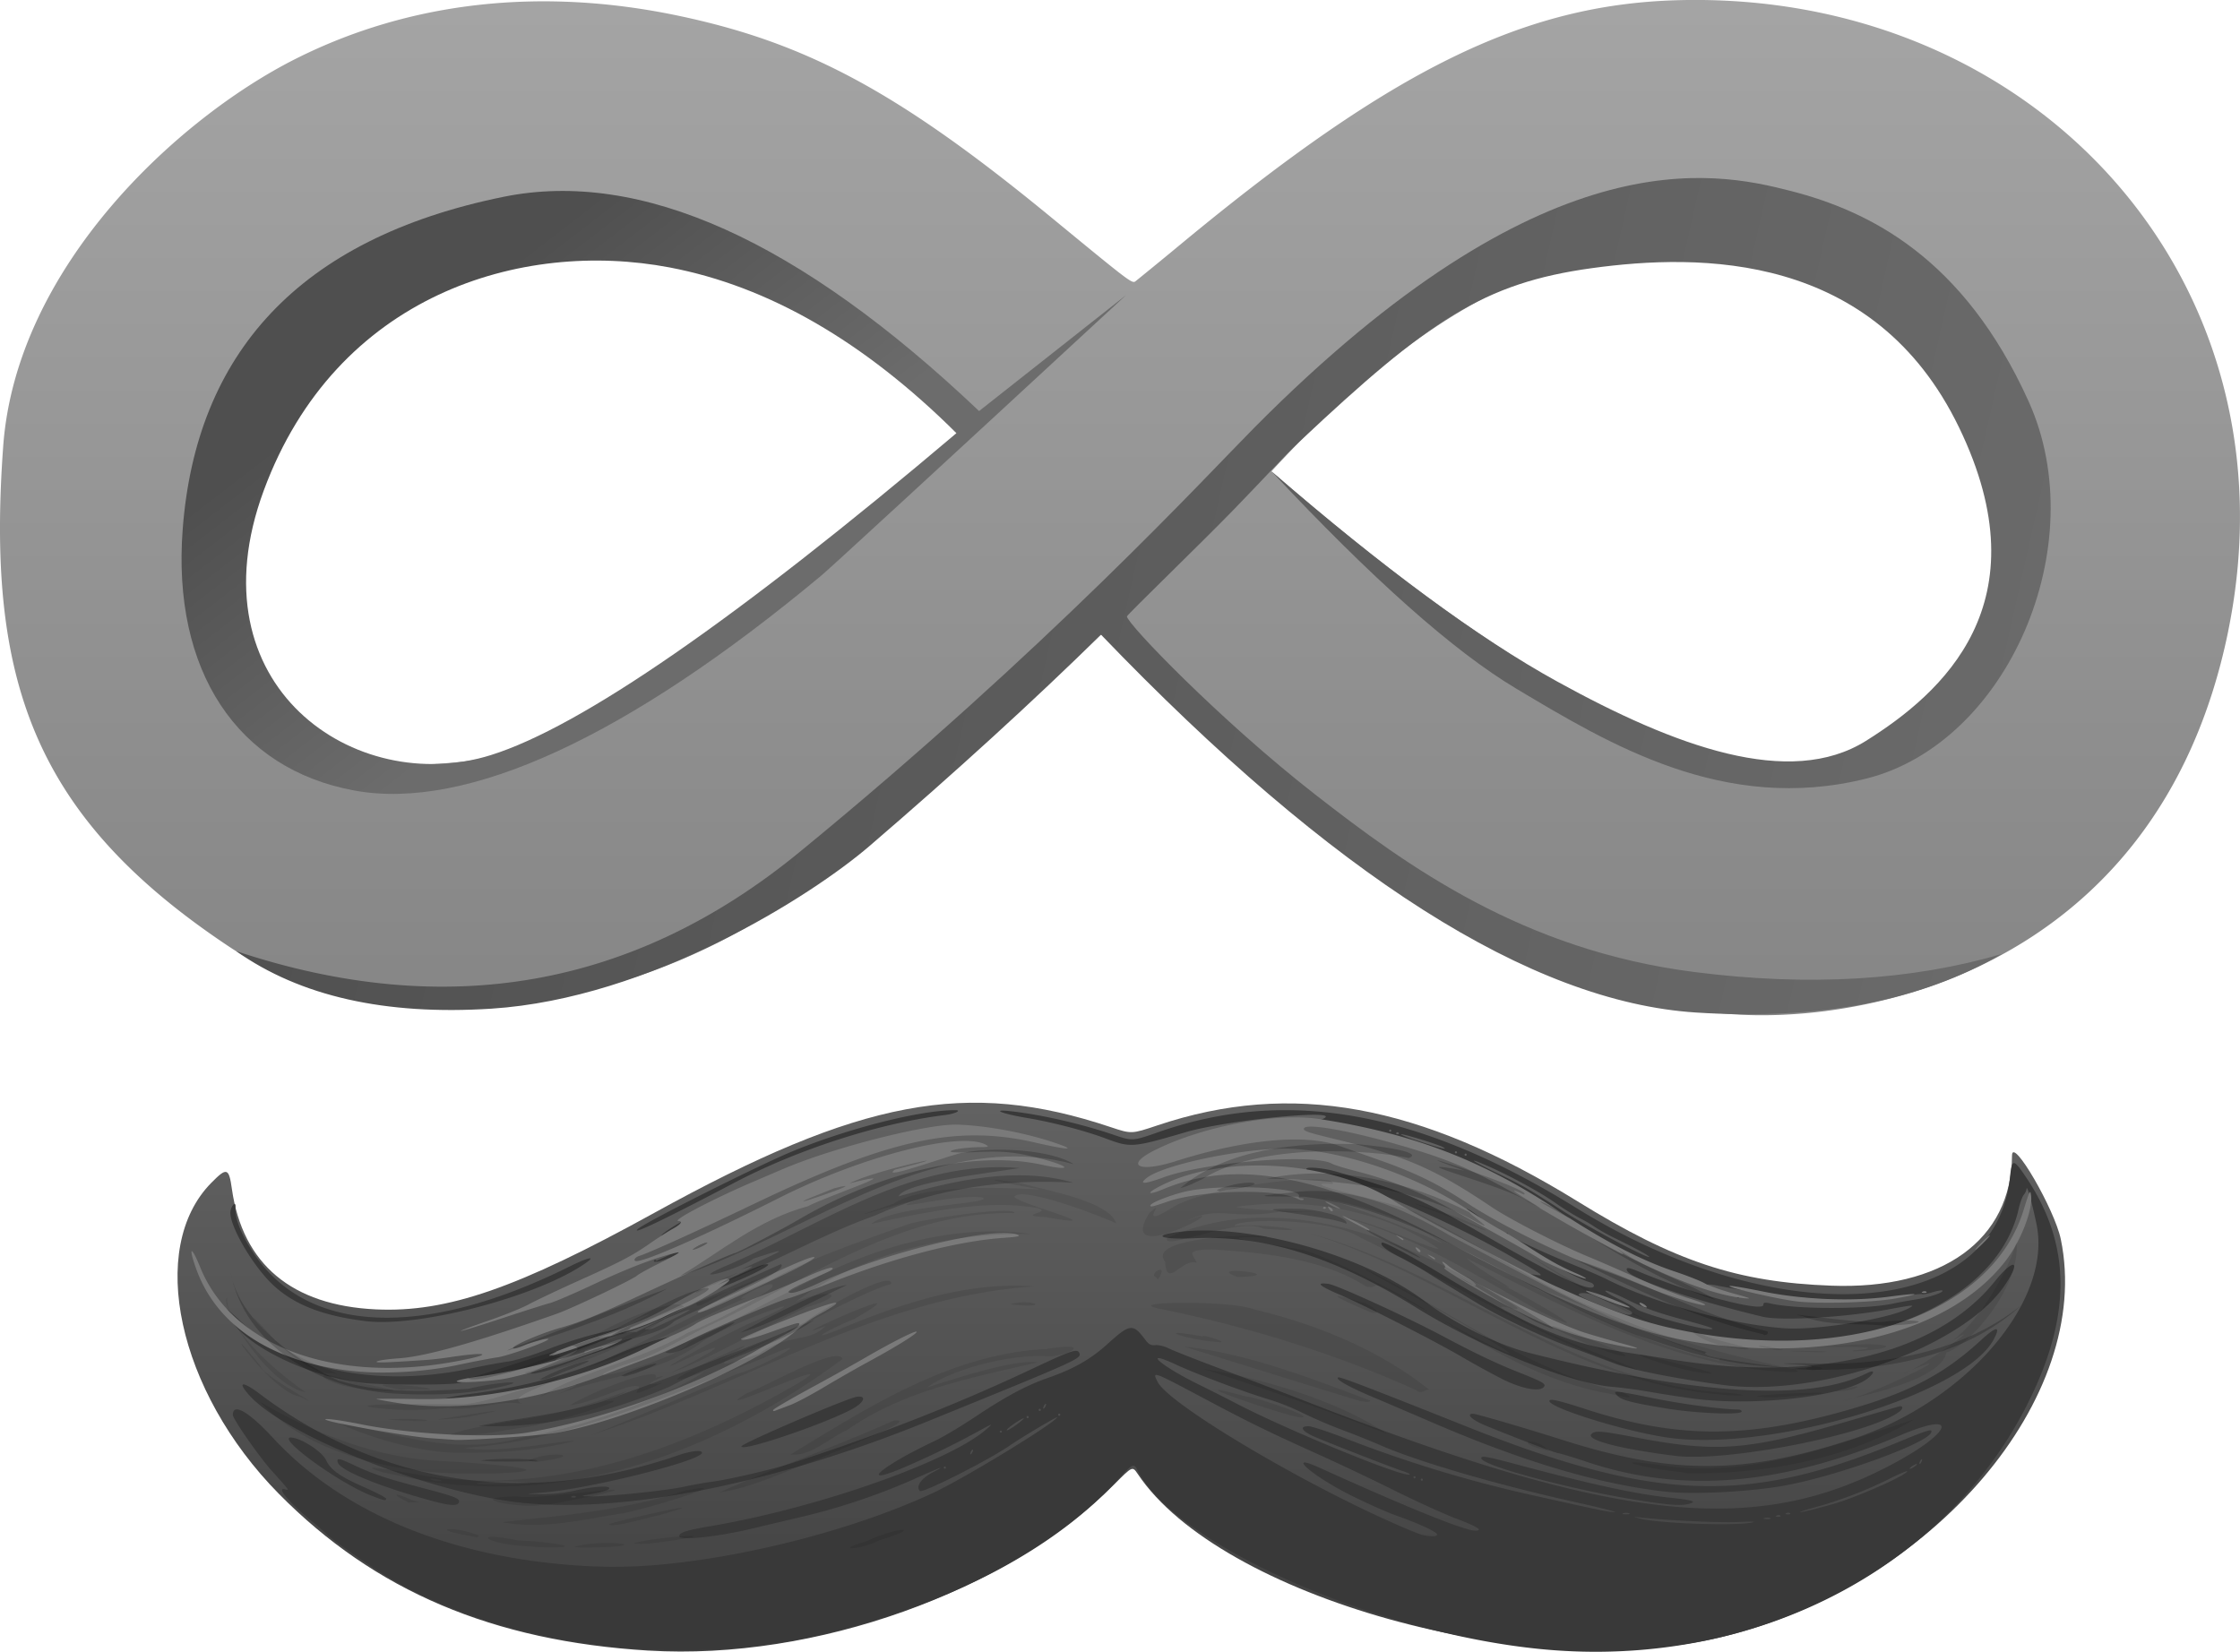 <svg width="80" height="59" xmlns="http://www.w3.org/2000/svg"><defs><linearGradient x1="48.299%" y1="-4.187%" x2="48.299%" y2="97.177%" id="prefix__a"><stop stop-color="#A6A6A6" offset="0%"/><stop stop-color="#868686" offset="100%"/></linearGradient><linearGradient x1="52.88%" y1="62.413%" x2="19.366%" y2="32.826%" id="prefix__b"><stop stop-color="#6C6C6C" offset="0%"/><stop stop-color="#4F4F4F" offset="100%"/></linearGradient><linearGradient x1="2.78%" y1="40.045%" x2="109.551%" y2="51.692%" id="prefix__c"><stop stop-color="#505050" offset="0%"/><stop stop-color="#6D6D6D" offset="100%"/></linearGradient><linearGradient x1="50%" y1="-3.37%" x2="50%" y2="97.783%" id="prefix__d"><stop stop-color="#656565" offset="0%"/><stop stop-color="#3F3F3F" offset="100%"/></linearGradient></defs><g fill="none" fill-rule="evenodd"><path d="M79.579 22.545c-2.564 12.522-13.722 14.207-18.362 13.618-10.75-1.367-20.529-12.436-20.959-12.85-.958-.925-.698-.98-2.227.476-6.035 5.753-8.251 7.563-11.55 9.43-6.072 3.437-13.66 3.682-18.302.592C1.193 29.16-.493 24.29.114 15.943.583 9.501 6.392 4.202 10.55 2.106 14.71.01 19.401-.436 24.136.543c4.639.96 7.94 2.729 13.389 7.206 2.613 2.148 2.876 2.365 2.999 2.315l.02-.01a165.785 165.785 0 001.698-1.391C49.725 2.476 54.412.174 59.86.009c12.825-.386 22.281 10.013 19.718 22.535zM18.416 9.406C9.797 10.79 7.798 20.56 8.78 23.467c.98 2.909 2.849 4.289 7.813 3.73 3.31-.374 9.17-4.28 17.582-11.721-4.76-4.968-10.012-6.991-15.758-6.07zm41.47-.62c-4.732 0-9.558 2.683-14.476 8.05 11.903 10.319 19.854 13.016 23.854 8.09 6-7.388-2.278-16.14-9.377-16.14z" fill="url(#prefix__a)"/><path d="M34.967 14.683l5.25-4.142c-6.951 6.424-10.582 9.766-10.893 10.025-6.916 5.76-12.644 8.4-16.651 7.674-4.21-.764-6.533-4.293-6.148-9.34C7 12.665 10.632 8.524 17.983 7.03c4.9-.995 10.562 1.556 16.984 7.652zM9.42 17.52c-2.584 6.997 3.287 10.965 8.115 9.45 3.218-1.01 8.76-4.842 16.624-11.498-3.295-3.274-6.71-5.247-10.242-5.919-5.3-1.007-11.913.971-14.497 7.967z" fill="url(#prefix__b)"/><path d="M60.565 36.166c-5.886-.38-12.967-4.878-21.243-13.496-2.423 2.377-5.179 4.893-8.266 7.547-2.066 1.777-7.827 5.447-13.509 5.812-3.787.243-6.825-.442-9.111-2.055 7.493 2.493 14.199 1.313 20.118-3.538 8.88-7.277 14.498-13.402 16.247-15.164 10.345-10.427 16.362-9.17 19.16-8.45 2.799.72 6.167 2.378 8.49 7.515 2.321 5.137-.75 12.221-5.811 13.477-5.062 1.256-9.17-1.234-12.502-3.225-2.221-1.327-5.13-3.911-8.728-7.754 3.984 3.452 7.384 5.954 10.202 7.507 4.226 2.33 8.305 3.826 11.028 2.122 2.722-1.704 6.362-4.916 3.328-11.192-3.033-6.277-9.25-6.225-13.114-5.694-3.862.53-5.834 1.862-10.442 6.195-.529.497-1.31 1.36-2.4 2.481-1.09 1.122-3.765 3.71-3.765 3.763 0 .261 3.36 3.737 6.697 6.341 3.336 2.604 7.47 5.587 13.58 6.363 4.073.518 7.729.303 10.966-.645-2.88 1.678-6.521 2.374-10.925 2.09z" fill="url(#prefix__c)"/><g><path d="M16.824 19.57c-5.558-.337-9.785-2.13-13.212-5.608C.007 10.305-1.1 5.198 1.207 2.861c.553-.562.628-.54.735.219.38 2.686 2.143 4.161 5.143 4.302 2.538.119 5.06-.756 9.934-3.443C24.398-.131 28.198-.845 33.331.873c.74.247.74.247 1.677-.067C39.772-.793 44.36.039 50.003 3.524c3.478 2.148 5.698 2.886 9.059 3.011 3.967.148 6.44-1.634 6.456-4.652.004-.688 1.52 1.92 1.743 2.996 1.166 5.645-4.558 12.363-12.098 14.202-6.841 1.668-17.928-1.423-20.868-5.818-.19-.285-.19-.285-.83.358-3.843 3.856-10.702 6.307-16.64 5.948z" fill="url(#prefix__d)" transform="translate(6.34 39.388)"/><path d="M55.041 58.905c-5.96-.58-13.174-3.789-14.432-6.42-.104-.217-.185-.182-.564.241-2.295 2.57-6.07 4.57-10.668 5.655-5.26 1.24-11.487.4-15.616-2.106-.556-.338-1.954-1.318-2.064-1.448a8.43 8.43 0 00-.535-.466c-.832-.686-1.309-1.247-.989-1.165.173.045.19.07-.462-.655-.455-.505-1.395-1.855-1.395-2.002 0-.443.566-.119 1.431.818 2.601 2.818 6.747 4.444 11.736 4.604 3.295.105 8.412-1.034 11.847-2.638 1.095-.511 4.266-2.443 4.424-2.695.04-.065-1.294.729-1.686 1.002-.73.51-3.12 1.72-3.214 1.626-.155-.153.037-.442.435-.652.54-.286.357-.22-.703.255a23.203 23.203 0 01-3.986 1.329c-.607.142-1.364.322-1.682.399-1.285.31-2.66.455-2.66.28 0-.127.266-.21 1.15-.36 3.802-.647 8.52-2.307 9.822-3.457.239-.211.239-.211-.189.018a30.1 30.1 0 01-2.48 1.227c-2.007.896-1.255.153.851-.84.278-.132.905-.506 1.394-.832 1.117-.745 1.848-1.137 2.62-1.406.927-.322 1.529-.667 2.145-1.226.775-.704.896-.719 1.313-.16.14.189.218.233.381.216.113-.012.332.042.486.12.154.078 1.008.414 1.896.746.889.332 2.23.844 2.982 1.138 10.813 4.22 15.764 4.817 20.512 2.475 2.488-1.227 3.062-2.25.7-1.247-4.2 1.782-7.753 2.08-11.166.939-.511-.171-.97-.311-1.022-.311-.09 0-1.523-.545-2.604-.99-.479-.197-.71-.418-.436-.418.113 0 1.903.524 3.14.918 3.955 1.263 6.479 1.263 10.356.002 4.089-1.33 7.191-4.928 6.625-7.685-.157-.759-.349-1.442-.357-1.267a.436.436 0 01-.1.211c-.051.062-.132.285-.18.497-.937 4.21-8.187 6.167-14.201 3.836-2.319-.899-3.755-1.591-3.068-1.478.36.059.315.024-.855-.649-2.206-1.27-5.156-2.535-6.85-2.938-.607-.144-.63-.289-.034-.22.43.05.565.088 2.08.567 1.215.385 2.007.763 3.986 1.902 2.194 1.262 3.288 1.798 3.668 1.798.16 0 .124-.149-.048-.193-.326-.085-1.44-.666-2.069-1.08-.908-.598-.912-.615-.042-.209.42.196 1.124.502 1.566.681.442.179.948.399 1.124.488 1.72.87 4.527 1.643 6.406 1.766 1.143.075 3.716-.343 4.408-.715.244-.131.182-.128-.7.035-1.564.29-3.863.424-4.526.264-2.506-.602-4.722-1.356-4.833-1.643-.052-.133.048-.123.442.042 1.85.777 4.426 1.462 4.426 1.177 0-.085.05-.094.267-.044.927.21 3.416.21 4.375-.001.168-.037.525-.102.794-.144.491-.078 1.022-.255.957-.32-.02-.018-.182.01-.363.064-.18.054-.343.083-.361.065-.018-.018-.38.022-.805.089-1.577.247-3.968.102-6.535-.399-.238-.046-.363-.046-.38.002-.014.043-.084.032-.178-.029-.085-.055-.493-.209-.907-.342-1.166-.378-2.648-1.153-4.266-2.233a19.922 19.922 0 00-7.952-3.097c-.544-.086-.67-.142-.477-.212 1.2-.433-3.191-.034-4.8.436-1.9.555-1.96.56-2.855.225-.75-.28-1.893-.579-2.81-.733-.917-.154-1.324-.326-.572-.24 1.096.124 2.489.444 3.66.84.678.23.677.23 1.631-.104 4.583-1.6 9.326-.736 14.887 2.712 7.316 4.536 14.98 3.99 15.5-1.103.067-.656.122-.657.563-.002 1.522 2.254 1.638 4.61.368 7.466-2.837 6.377-9.94 10.156-17.677 9.403zm-3.715-4.095c0-.089-.66-.394-1.455-.674-.313-.11-1.031-.43-1.597-.71-1.383-.684-2.406-1.57-1.164-1.007 3.173 1.437 5.193 2.254 5.573 2.254.305 0 .088-.14-.665-.425-.44-.167-1.422-.613-2.183-.992a89.485 89.485 0 00-2.555-1.218c-2.002-.903-2.61-1.2-4.28-2.087-1.865-.992-1.862-.99-1.65-.581.403.773 4.912 3.476 8.379 5.02.507.227 1.002.426 1.1.444.33.059.497.051.497-.024zm11.221-.422c.21-.039.052-.046-.463-.023-.667.031-2.512-.054-3.491-.16-.285-.031-.285-.031 0 .041.664.17 3.285.263 3.956.142h-.002zm.674-.164a.367.367 0 00-.21 0c-.059.02-.011.038.105.038.116 0 .163-.018.105-.038zm.366-.085c-.023-.025-.083-.027-.134-.006-.056.024-.04.042.042.046.074.003.116-.015.092-.04zm-5.407-.087a.367.367 0 00-.21 0c-.059.02-.012.038.105.038.116 0 .163-.018.105-.038zm5.755.001c-.024-.025-.084-.027-.135-.005-.056.023-.04.041.043.045.074.003.115-.015.092-.04zm-7.76-.418c-2.794-.623-5.605-1.448-6.909-2.028a32.399 32.399 0 00-1.317-.526 17.304 17.304 0 01-1.441-.62 8.234 8.234 0 00-1.175-.47c-.889-.265-2.576-.898-3.349-1.256-1.237-.573-.525.054.801.705.431.212 1.04.519 1.353.683 1.843.963 6.062 2.69 6.212 2.544.016-.017-.093-.07-.242-.118-.378-.122-2.676-1.017-3.174-1.236-.443-.194-.541-.37-.206-.37.112 0 .697.191 1.3.425a45.475 45.475 0 006.758 2.052c2.316.52 2.662.59 2.884.593.118.001-.555-.169-1.495-.378zm9.302.085c.827-.238 2.527-.986 2.634-1.158.029-.046-.247.066-.612.25-.86.43-1.753.773-2.69 1.032-.412.113-.623.188-.47.165.154-.023.666-.153 1.138-.289zm-14.66-.86a.038.038 0 10-.074 0 .038.038 0 00.075 0zm-.26-.087a.038.038 0 10-.075 0 .038.038 0 00.075 0zm17.904-.472c0-.02-.059 0-.13.042-.072.043-.13.094-.13.114 0 .02.058.002.13-.041.071-.043.13-.095.13-.115zm-34.679.128a.038.038 0 10-.075 0 .038.038 0 00.075 0zm34.847-.222c.022-.047.025-.086.008-.086-.018 0-.05.039-.07.086-.022.048-.025.086-.008.086s.049-.038.07-.086zm-33.897-.344c.022-.047.025-.086.008-.086s-.05.039-.07.086c-.022.048-.025.086-.008.086s.05-.038.07-.086zm1.05-.723a.038.038 0 10-.076 0 .038.038 0 00.075 0zm.765-.453c.057-.06-.042-.017-.22.095-.177.112-.343.242-.368.29-.054.097.434-.222.588-.385zm.19-.063a.038.038 0 10-.074 0 .038.038 0 00.075 0zm1.13-.086a.038.038 0 10-.075 0 .038.038 0 00.075 0zm-.695-.172a.038.038 0 10-.075 0 .038.038 0 00.075 0zm.168-.136c.021-.048.025-.086.007-.086-.017 0-.049.038-.07.086-.021.047-.025.086-.007.086.017 0 .049-.039.07-.086zm22.797-3.086c-.925-.248-1.431-.428-1.978-.702-.404-.203-.771-.355-.817-.338-.045.016.153.143.441.281.288.138.58.303.65.365.177.158 2.24.73 2.628.728.251 0 .054-.072-.924-.334zm-1.848-.26c-.015-.046-.298-.183-.63-.306a9.773 9.773 0 01-.757-.307c-.18-.098-.522-.113-.522-.023 0 .08 1.556.708 1.77.714.098.003.156-.03.14-.078zm.353-2.163a22.24 22.24 0 00-.893-.458 7.25 7.25 0 01-.787-.434 4.455 4.455 0 00-.536-.314 9.138 9.138 0 01-.894-.56c-.565-.395-1.686-1.002-2.484-1.344-.702-.3-.452-.129.433.298.917.442 1.027.506 2.409 1.389.847.54 2.83 1.598 3.002 1.6.04.002-.073-.079-.25-.177zm-6.26-3.47a.038.038 0 10-.075 0 .038.038 0 00.075 0zm-.347-.085a.038.038 0 10-.075 0 .038.038 0 00.075 0zm-.51-.195c-.188-.103-1.452-.49-1.49-.455-.017.017.304.14.715.272.762.246.984.298.775.183zm-1.573-.508c-.023-.027-.059-.027-.081 0-.023.027-.004.05.04.05.045 0 .063-.023.04-.05zm-.264-.071a.038.038 0 10-.075 0 .038.038 0 00.075 0zM15.32 53.582c-1.752-.483-3.145-1.052-3.247-1.325-.07-.192.018-.184.513.05.735.347 1.147.485 2.48.835 1.224.32 1.4.393 1.313.542-.071.119-.357.091-1.06-.102zm43.45.046c-2.371-.348-5.868-1.269-5.868-1.544 0-.099.197-.063 1.38.254 2.62.7 4.146 1.03 5.343 1.156.812.086.995.14.718.216-.282.076-.616.06-1.574-.082zm-40.262.036c-3.208-.371-8.261-2.373-9.574-3.793-.477-.516-.3-.566.329-.093 4.38 3.3 9.567 4.06 14.985 2.195.433-.149.824-.19.824-.085 0 .286-4.022 1.294-5.685 1.424-.675.052-.675.052-.07.06.373.006.833-.043 1.207-.128.704-.161 1.357-.191 1.222-.057-.046.047-.3.123-.565.17-.48.085-.48.085-.097.092.612.01 2.69-.203 3.348-.345.333-.072.78-.152.995-.178.56-.069 2.14-.434 2.807-.65 3.158-1.02 5.95-2.116 8.704-3.417 1.318-.623 1.545-.698 1.61-.529.078.2-.016.243-5.436 2.446-5.51 2.241-10.93 3.312-14.604 2.888zm2.055-.212c-.023-.025-.083-.028-.134-.006-.056.024-.04.041.042.045.074.003.116-.014.092-.04zm-7.305-.031c-1.195-.461-3.543-2.193-2.803-2.067.385.065 1.052.511 1.185.792.171.36.492.59 1.368.976.43.19.782.373.782.407 0 .089-.049.079-.532-.108zm46.25-.138c-2.383-.263-5.072-1.058-8.34-2.467-.765-.33-1.754-.753-2.198-.94-.82-.346-1.313-.63-1.172-.677.073-.024 1.19.403 4.546 1.742 6.748 2.69 10.032 2.812 15.446.572 1.08-.446 1.232-.491 1.184-.349-.129.381-3.25 1.521-5.16 1.885-1.204.23-3.306.344-4.306.234zm.326-1.281c-1.914-.236-3.179-.56-3.005-.77.12-.143.337-.128 1.58.11 2.873.548 3.978.47 7.426-.53 1.022-.298 1.914-.555 1.982-.574.144-.04.165.066.036.17-1.004.805-6.14 1.826-8.019 1.594zm-33.354-.339c0-.102 3.743-1.711 4.116-1.77.321-.05.302.14-.035.36-.725.474-4.081 1.633-4.081 1.41zm33.167-.302c-1.547-.202-4.518-1.132-4.3-1.345.055-.054.42.036 1.277.315 3.253 1.057 5.74 1.067 9.35.038 2.204-.629 3.447-1.278 4.763-2.488.573-.527.735-.537.461-.028-1.038 1.93-7.838 3.995-11.55 3.508zm-.112-1.048c-1.268-.207-1.633-.303-1.785-.471-.17-.188-.116-.184 1.359.113 1.021.206 2.41.389 2.969.391.068 0 .124.033.124.072 0 .13-1.617.067-2.667-.105zm.915-.36a45.394 45.394 0 01-1.564-.243 18.27 18.27 0 00-1.351-.178c-1.514-.139-4.722-1.44-6.93-2.81-2.96-1.838-5.434-2.61-7.981-2.492-1.02.047-1.484-.073-.747-.194 2.513-.409 6.741.734 8.995 2.432 1.07.806 2.605 1.566 3.748 1.857 5.939 1.508 9.992 1.754 12.039.732.27-.135.318-.067.095.137-.727.665-4.063 1.066-6.304.759zm-44.464.164c-.44-.084-.13-.207.834-.33 1.895-.243 3.585-.698 5.194-1.4 1.102-.48 2.206-.78 2.206-.596 0 .09-.476.306-1.21.548-.293.098-.901.34-1.351.538-1.364.6-3.225 1.109-4.376 1.195-.313.024-.681.053-.819.066a2.068 2.068 0 01-.478-.02zm37.64-.872a31.237 31.237 0 01-1.396-.766c-.938-.552-3.455-1.837-4.35-2.22-.773-.33-.918-.462-.437-.4.303.04 2.764 1.164 4.08 1.864 1.138.606 1.896.968 2.687 1.283.875.348 1.002.418.938.52-.134.21-.798.087-1.521-.28zm-40.65.151c-1.891-.202-4.142-1.275-4.728-2.253-.332-.555-.274-.535.456.155 1.772 1.676 4.85 2.274 8.124 1.579.47-.1 1.062-.21 1.317-.244.265-.036.882-.227 1.44-.445.537-.21 1.339-.463 1.782-.563 1.28-.29 1.88-.497 2.65-.919.843-.462 2.934-1.452 3.206-1.52.623-.152-.2.303-1.414.782a6.544 6.544 0 00-.89.443c-.85.535-1.513.837-2.711 1.24-1.827.613-2.875 1.074-2.139.941.138-.025.65-.183 1.14-.353 1.3-.45 1.749-.565 1.017-.261-1.183.49-3.142.996-4.856 1.251-.378.057-.814.133-.972.17-.33.077-2.69.076-3.421-.003zm48.6.078c-1.621-.21-3.327-.545-3.911-.77-.362-.14-1.06-.398-1.55-.574-1.024-.37-2.488-1.057-3.32-1.56l-.964-.582c-.216-.13-.605-.372-.865-.537-.26-.166-.695-.413-.968-.548-.488-.244-.726-.435-.643-.517.052-.051 1.015.46 2.12 1.124 3.21 1.93 4.549 2.494 6.69 2.811.305.045 1.037.16 1.626.253 5.114.816 9.379-.225 11.443-2.794.698-.868.975-.774.369.124-1.488 2.207-6.568 4.016-10.027 3.57zm-48.529-2.286c-1.53-.19-2.539-.585-3.29-1.286-.725-.675-1.576-2.135-1.527-2.62.02-.208.194-.39.178-.186-.032.4.189.973.638 1.65 1.923 2.908 6.055 3.093 11.272.504.646-.321.972-.406.645-.168-1.653 1.2-5.968 2.348-7.916 2.106zm48.994-.863c0-.021.017-.038.037-.038a.038.038 0 11-.037.038zm-38.68-1.305c.022-.027.058-.027.08 0 .023.027.005.05-.04.05s-.063-.023-.04-.05zm.1.01c.016-.016.448-.208.96-.427.512-.22 1.784-.805 2.827-1.302 2.135-1.018 3.294-1.508 4.075-1.721.752-.206.717-.13-.044.095-.983.29-2.117.764-3.173 1.323-1.725.914-4.972 2.334-4.645 2.031zm.15-.875c0-.246 4.095-2.35 4.574-2.352.27 0 .109.102-.735.466a25.165 25.165 0 00-2.876 1.439c-.972.558-.962.554-.962.447zm30.173-.066a.038.038 0 11.075 0 .038.038 0 01-.075 0zm-31.005-.19c.268-.244 4.337-2.287 5.528-2.777 2.013-.827 4.55-1.468 5.806-1.468.255 0-.006.13-.344.171-2.36.29-5.262 1.223-7.549 2.425-2.482 1.305-3.71 1.893-3.441 1.649zm29.93-.42c-.208-.165-.354-.3-.325-.3.07 0 .377.213.623.432.32.285.11.192-.297-.131z" fill="#393939"/><path d="M15.368 51.37c-.719-.048-3.404-.517-3.71-.647-.207-.089.44-.01 1.224.149 1.827.37 4.675.51 5.967.296 2.56-.425 5.96-1.648 8.21-2.954.366-.212.842-.477 1.058-.59.215-.111.405-.246.422-.3.037-.113-.024-.098-.958.237-.695.25-1.118.35-1.116.267 0-.028.673-.317 1.495-.64 1.987-.786 2.444-.868 1.278-.231-.238.13-.562.354-.72.5-1.361 1.248-6.136 3.295-8.708 3.733-.535.091-3.227.272-3.578.24l-.864-.06zm12.256-1.016c.027-.043.625-.391 1.327-.773a97.699 97.699 0 001.854-1.03c.95-.555 1.845-1.013 1.927-.986.09.03-.704.528-1.711 1.073-.396.214-1.103.618-1.57.897-.467.28-1.017.572-1.224.65-.207.077-.438.165-.514.194-.093.037-.122.029-.089-.025zm-13.496-.253c-.324-.053-.63-.11-.682-.127-.05-.017.62-.017 1.489 0 2.578.053 5.89-.704 8.237-1.88.258-.13.674-.322.926-.427.251-.106.575-.27.72-.364.24-.158.697-.352 2.622-1.116a36.167 36.167 0 001.422-.606c.394-.18.773-.313.841-.297.087.02.025.075-.198.176-1.273.575-1.479.69-1.276.718.132.018.482-.103 1.043-.362 2.365-1.091 6.238-2.031 7.064-1.715.136.053.027.077-.504.115-1.617.113-3.826.684-6.087 1.572-.746.294-1.453.556-1.572.583-.339.078-2.667 1.062-3.458 1.462-.393.2-1.055.488-1.47.642-.416.154-1.177.44-1.692.637-2.545.97-5.3 1.337-7.425.989zm2.189-.77c.04-.037.365-.107.723-.155 1.511-.204 3.505-.715 4.76-1.222.317-.128.474-.166.407-.1-.263.259-2.844 1.125-4.12 1.382-.547.111-1.863.182-1.77.095zm-3.392-.33c-3.014-.23-5.137-1.54-5.907-3.647-.304-.833-.197-.904.133-.088 1.15 2.843 4.836 4.184 9.205 3.348 1.308-.25 1.086-.345-.311-.133a11.7 11.7 0 01-.79.093c-1.5.102-1.888.114-1.791.055.06-.037.402-.086.762-.11.969-.065 2.683-.546 5.635-1.584.567-.199 2.717-1.22 2.896-1.376.07-.061.474-.281.898-.489.424-.208.674-.358.555-.335-.643.128-1.73.536-2.911 1.094-.731.346-1.476.668-1.654.714-.177.047-.947.291-1.71.543-.763.252-1.426.457-1.474.456-.047-.002.38-.162.951-.358.57-.195 1.233-.463 1.474-.595.24-.131 1.067-.523 1.838-.87 1.49-.67 1.865-.868 2.551-1.348.238-.165.57-.377.737-.47.302-.165.39-.282.216-.286-.253-.006 1.21-.776 2.641-1.39l1.079-.462c1.779-.765 5.171-1.629 6.253-1.592 1.134.038 2.624.332 3.702.73.516.19.117.152-.934-.09-2.812-.646-5.212-.123-10.036 2.188-2.033.973-3.75 1.752-4.107 1.863-.157.049-.227.183-.095.183.367 0 2.488-.94 5.114-2.265 2.946-1.488 6.494-2.394 7.378-1.883.103.06.065.075-.195.077-.512.005-1.078.087-1.078.157 0 .037.39.045.916.019.97-.048 1.429 0 2.37.252 1.047.281 1.031.434-.022.202-2.366-.52-5.747.237-8.655 1.939-.657.384-2.238 1.217-2.312 1.217-.082 0-1.74.736-3.295 1.464-1.643.768-2.19.992-2.936 1.203-.743.21-1.823.685-1.682.738.05.019.228-.031.396-.11.28-.133.927-.292.844-.208-.112.112-1.462.588-1.797.634-.218.03-.865.153-1.438.276-1.037.222-2.41.32-3.414.243zm12.338-4.614c-.033-.039-.52.194-.52.248 0 .021.123-.019.273-.088.151-.07.262-.142.247-.16zm-5.648 4.03c0-.062.626-.303 2.041-.786 1.04-.355 1.583-.585 2.15-.914 1.432-.828 2.24-1.186 2.24-.993 0 .099-1.08.774-1.498.935-.208.08-.604.26-.882.399a9.034 9.034 0 01-1.211.461c-.39.116-1.017.322-1.395.46-.807.293-1.445.486-1.445.438zM54.39 46.93c-1.074-.534-2.91-1.605-2.808-1.64.045-.016.04-.063-.012-.124-.124-.147-.042-.122.157.048.513.437 3.874 2.082 4.896 2.396.38.117.983.291 1.34.387.825.221.6.225-.433.007-1.184-.25-2.133-.574-3.14-1.074zm7.034 1.127c-2.678-.285-4.929-1.138-9.72-3.687-4.555-2.424-7.536-2.981-10.148-1.898-.597.248-.643.154-.065-.135 2.305-1.149 6.157-.865 8.387.619.542.36 4.732 2.564 5.674 2.984 1.934.863 3.024 1.256 4.193 1.512 6.05 1.327 11.355-.459 12.521-4.215.227-.73.241-.757.271-.541.07.502-.354 1.61-.885 2.31-1.807 2.38-5.676 3.534-10.228 3.05zM24.917 46.86c-.052-.085 3.403-1.75 4.01-1.932.422-.126-.027.17-.846.56-2.585 1.23-3.111 1.458-3.164 1.372zm32.356-.45c-.4-.16-.682-.298-.625-.307.056-.009.467.124.911.295.445.172.727.31.625.306-.1-.003-.51-.136-.911-.295zm1.338.208c-.06-.047-.076-.086-.037-.086.04 0 .122.039.181.086.06.048.076.086.036.086a.395.395 0 01-.18-.086zm1.501-.181a17.982 17.982 0 01-1.404-.504c-.44-.18-.962-.384-1.16-.454-1.592-.562-3.909-1.69-5.146-2.505-1.042-.687-1.844-1.08-3.14-1.537l-1.431-.508c-1.227-.439-3.37-.237-5.855.551-1.31.416-1.82.15-.747-.39 1.703-.857 4.34-1.357 5.891-1.119 3.293.506 5.812 1.467 8.448 3.22 1.67 1.112 3.006 1.813 4.239 2.224.45.15.936.342 1.079.426.142.084.6.245 1.017.36.634.173.693.2.363.167-1.44-.15-3.922-1.235-7.037-3.077-2.351-1.39-3.173-1.772-4.953-2.304-1.982-.592-3.709-.902-3.709-.666 0 .086.15.133 1.296.411 2.335.566 3.432 1.048 5.386 2.367.674.455 2.457 1.371 3.512 1.804.314.129 1.073.46 1.687.735.614.276 1.416.595 1.782.71.614.19.803.28.576.27a7.28 7.28 0 01-.694-.181zm4.084.05c-.62-.064-2.559-.509-2.42-.555.043-.014.574.075 1.178.198 1.437.293 3.17.364 4.527.184 1.082-.143 1.203-.112.243.062-.808.146-2.642.204-3.528.112zm4.472-.35c.05-.022.11-.019.134.006.023.025-.018.043-.092.04-.082-.004-.098-.022-.042-.046zm-12.861-.779c-.392-.173-.75-.344-.794-.379-.15-.119-3.033-1.725-3.761-2.096a13.858 13.858 0 00-2.814-1.05c-.397-.101-.787-.221-.866-.266-.656-.373-4.52-.06-6.015.486-.682.25-.902.258-.607.025.645-.512 3.76-1.129 5.25-1.04 1.95.117 4.388.97 6.243 2.186.377.247.88.556 1.118.687.239.13.667.39.953.578.758.496 1.225.758 1.753.983.259.11.42.2.361.2-.06.001-.429-.14-.821-.314zm-4.726-.47c-.124-.094-.123-.095.021-.029.083.038.15.083.15.099 0 .049-.034.034-.17-.07zm-.501-.27c-.042-.066-.027-.082.041-.04.06.036.11.085.11.107 0 .078-.084.042-.151-.066zm20.19-.235c.141-.142.275-.258.296-.258.02 0-.079.116-.22.258-.142.142-.275.258-.296.258-.021 0 .078-.116.22-.258zM49.952 44.2c-.125-.095-.124-.096.02-.03.083.038.15.083.15.099 0 .049-.034.035-.17-.07zm-1.571-.503c-.268-.141-.46-.259-.428-.26.08-.006.952.442.952.488 0 .05.018.058-.524-.228zm-.93-.541c-.042-.067-.026-.082.04-.041.11.066.147.15.068.15-.022 0-.072-.05-.108-.11zm.079-.107c-.138-.07-.219-.129-.18-.129.04 0 .185.058.323.13.138.07.219.128.179.128-.04 0-.184-.058-.322-.129zm-.267.078c.023-.027.059-.027.081 0 .023.028.004.05-.04.05-.045 0-.063-.022-.04-.05zm-6.18-.065c0-.09.632-.346 1.207-.49 1.184-.298 4.304-.17 4.098.167-.022.036.017.065.085.065.069 0 .103.022.076.049-.026.027-.121.012-.21-.033-.745-.372-3.43-.315-4.632.098-.53.183-.624.204-.624.144z" fill="#7A7A7A"/><path d="M30.972 55.044c1.043-.508 2.116-.543.43-.026-.57.321-1.784.424-.43.026zm-12.155.183c-1.445-.063-2.086-.563-.301-.2.828.013 2.813.285.78.236l-.479-.036zm1.703.021c.993-.287 2.965-.031.79.021-.264 0-.53.031-.79-.02zm2.101-.121c.976-.27 3.647-.401 1.066-.056-.352.048-.71.101-1.066.056zm-5.826-.269c-1.617-.262-.498-.375.32.008l-.095.047-.225-.055zm4.95-.418c.77-.23 4.178-.985 1.756-.306-.398.077-1.686.463-1.756.306zm-3.797-.07c2.044-.23 4.394-.425 6.468-1.116 2.324-.462-1.637.75-2.284.817-1.361.22-2.822.563-4.184.3zm1.347-.606c-.815.117-2.843-.282-.82-.312.78.16 5.363-.62 2.617.008-.6.08-1.202.273-1.797.304zm-4.708-.1c-.716-.354-.44-.349.105-.09l.293.08-.398.01zm11.096-.353c2.044-.915 4.182-1.641 6.228-2.567 1.053-.112-2.116 1.102-2.652 1.358-1.176.43-2.333 1.028-3.576 1.209zm-12.027-.725c-1.528-.49 2.062.295 2.608.26 4.364.312 8.566-1.3 12.268-3.453 1.89-1.16-3.52 1.376-1.884.386.826-.314 3.263-1.726 3.444-1.238-3.815 2.83-8.57 4.876-13.45 4.513-1.006-.04-2.004-.259-2.986-.468zm5.268.385c-1.34-.154-3.09.094-.77.043l.353-.009.417-.034zm-3.194-.105c-.582-.148-.363.082.066.034l-.066-.034zm-.425-.291c-2.17-.24-4.493-.887-6.018-2.503 1.805 1.064 4.035 1.965 6.253 2.101 1.106.051 5.284.34 2.051.463-.762.002-1.527.01-2.286-.061zm44.676-.003c-1.213-.105-2.776-.532-.62-.227 3.121.475 6.14-.717 9.008-1.649-2.386 1.43-5.308 1.951-8.08 1.934l-.308-.058zm-41.11-.396c.705-.372 2.1-.208.507.01l-.239.041-.268-.051zm9.367-.225c2.799-1.701 5.729-3.596 9.128-3.765 1.92-.3.52.347-.026.254-1.26-.066-3.322.448-4.232 1.12 1.184-.376 3.131-1.007 3.94-.897-2.358.554-4.78 1-6.79 2.415-.636.274-1.297.958-2.02.873zm-11.869-.063c-1.383.035-3.602-.693-4.23-1.048 2.036.36 4.054 1.175 6.467.516 2.162-.367 5.059-1.387 6.534-2.348-3.459 1.213 3.905-2.158.551-.423.76-.252 3.221-1.426 1.163-.413-1.695.7-.999.653.247.18 1.048-.723 1.83-.398 2.371-.984-2.102.818 3.962-1.94 1.043-.258-1.16.485-1.795.905-.23.242 2.094-.853 4.367-1.58 6.65-1.402-5.693.378-10.55 3.633-15.865 5.32.78-.27 3.666-1.528 5.252-2.193.903-.23 3.173-1.547.958-.578-3.444 1.369-6.92 2.973-10.698 3.218 1.201.227 3.46-.27 3.938-.248-1.346.349-2.763.441-4.151.419zm38.908-.069c-1.434-.335-.34-.545.053.048l-.053-.048zm-39.199-.577c1.138-.434 3.443-.534 4.939-1.09 1.075-.335 2.05-.745.605-.095 1.33-.205-2.151.85-2.805.911-1.106.156-1.67.333-2.739.274zm33.311-.082a110.49 110.49 0 00-6.408-2.26c2.207.334 5.031 1.24 6.557 2.325l-.149-.065zm-35.548-.452c1.178-.093 2.285.113.431.028l-.431-.028zm2.095-.053c.825-.133 2.957-.473.873-.063-.087.05-1.793.175-.873.063zm30.425-.037c-.83-.168-4.668-1.493-1.84-.731.216-.027 2.756.832 1.84.731zm-32.414-.282c-2.775-.226 2.352-.186 2.514-.177.986-.003 3.478-1.02 3.525-.955-.64.371-2.104.765-1.195.98-.831-.26-1.623.231-2.782.109-.685.062-1.375.1-2.062.043zm6.414-.146c1.118-.65 3.267-1.406 3.052-.98.93-.249-1.027.421.248.182-1.576.715-.607.142-.887.127-.25-.133-1.71.626-2.413.671zm28.248-.136c-2.103-.64-4.236-1.315-6.32-1.954 2.236.235 4.527 1.128 6.654 1.93-.076.1-.25.006-.334.024zM10.7 49.879c-1.016-.129-3.17-3.3-1.402-1.09.082.373 2.608 1.677 1.402 1.09zm55.115.143c.848-.067 4.928-2.129 2.126-.952.692-.174 3.5-2.3 1.46-.965 1.321-.725 2.457-3.057 2.612-3.739.167 1.534-1.594 3.652-2.502 3.946-.167.894-2.51 1.452-3.696 1.71zm-46.572-.1c1.32-.879 3.679-1.345 5.302-2.309 1.401-.567 3.152-1.609 3.035-1.662.193-.36-1.709.63-.91.405-1.928.791-3.75 1.907-5.738 2.501 2.222-.94 4.256-2.174 6.49-3.078 1.592-.876 3.353-1.443 5.049-2.066.965-.246 3.787-.632 3.761-.382-3.843-.087-7.1 2.169-10.4 3.784-1.731.783-2.121 1.202-3.643 1.67-2.237.857 1.939-.137 2.434-.833 1.584-.765 2.157-1.135 3.83-1.948 2.503-1.376 5.474-2.32 8.358-1.929-2.932-.033-5.979.664-8.38 2.41 1.205-.487 1.94-.243.378.211-1.54.722-3.81 2.01-4.876 2.343.906-.391 2.737-1.45.637-.529-2.148 1.038 1.786-1.12 2.449-1.345 2.853-1.27-1.35.225-2.059.854-1.505 1.065-3.393 1.145-5.074 1.794 1.668-.724-.115-.17-.643.109zm-8.33-.194c-1.365-.248-3.1-3.118-2.802-3.378-.044 1.508 3.056 3.55 2.803 3.378zm46.431.03c-2.214-.422-4.187-1.574-6.06-2.765.735.483 4.201 2.23 1.776.796-1.076-.732-4.629-2.552-4.274-2.457 3.042 1.509 5.814 3.645 9.188 4.414.756.37-.612-.012-.63.011zm5.384.113c.469-.104 4.081-.208 1.406-.01-.467.028-.94.091-1.406.01zm-1.278-.063c-5.423-.412-9.653-4.237-14.713-5.765 5.198 1.407 9.476 5.447 15.04 5.714.964.102.166.12-.327.051zm-48.594-.205c-1.365-.154-1.994-.843-.268-.251.75.151 2.462.44.677.307l-.409-.056zm1.401.03c-2.312-.457 3.07.095.283-.017l-.203.036-.08-.02zm36.332.027c-2.935-1.334-6.052-2.275-9.209-2.921-1.319-.258 2.602-.296 3.395.027 2.235.528 4.479 1.45 6.26 2.868-.156.009-.278.173-.446.026zm15.12-.003c1.14-.332.54.066-.176.035l.176-.035zm-53.838-.613c-1.25.223-4.18-3.525-2.076-1.204.183.494 2.9 1.409 2.076 1.204zm7-.289c.855-.328 3.996-1.362 1.644-.42-.537.13-3.748 1.145-1.644.42zm-.132.267c1.765-.439 3.36-1.18 5.002-1.918-1.68 1.175-3.358 1.787-4.884 1.972l-.118-.054zm41.993.005c-1.006-.124-3.616-1.065-1.117-.398.223.08 2.42.567 1.117.398zm-2.9-.292c-3.231-1.144-6.252-3.09-9.251-4.531-1.102-.734-4.586-.67-4.482-.41 1.055-.136 3.385.288 1.01.089-.85-.435-3.666.842-3.417.333 4.006-1.781 8.476.031 11.937 2.15 1.743.954-1.272-.257.663.713.983.665 4.558 1.921 4.153 1.856l-.285-.09-.329-.11zm5.348.23c-3.88-.385-7.375-2.307-10.79-4.018.454.481 2.59 1.572.78.723.94.36 4.537 2.501 1.773 1.139-2.251-1.26-4.458-2.686-6.989-3.331.974.103 3.26 1.205 3.424 1.124-2.052-1.414-4.773-1.84-7.233-1.495.65.18 4.746.197 1.491.184-1.648.277-2.118-.242-3.229.31 2.074-.826-2.658 1.815-1.36-.27.715-.63-.524.625.75-.152 1.265-.86 6.02-1.322 5.801-.887-1.684-.099 2.371.665 3.064 1.062 2.398 1.227 4.593 2.766 7.142 3.723 1.959.85 4.476 1.448 6.294 1.839.508.189-1.031.026-.918.05zm-1.73-.443c-2.305-.623-4.468-1.833-6.72-2.556 2.045 1.014 4.33 2.133 6.659 2.634l.061-.078zm-9.953-4.121c-1.212-.872-2.774-1.304-4.204-1.606a41.396 41.396 0 014.204 1.606zm13.04 4.51c-.183-.204 1.181-.025.16.035l-.16-.035zm-6.759-.514c-1-.264-3.874-1.665-1.304-.69.078.051 2.33.898 1.304.69zm6.813-.109c-2.127-.071 1.785-.019.301.013l-.301-.013zm1.623-.05c1.981-.208-2.442-.097-1.917-.13.959.04 2.507-.2 3.062-.028.105.12-1.502.238-1.145.158zM62.33 48.2c-1.505-.115-2.248-.823-1.671-.643.11.284 2.347.622 1.671.643zm1.01.009c-1.125-.225-.197-.145.352.008l-.112.008-.24-.016zm-19.846-.275c-1.151-.077-2.407-.534-.551-.2.06-.084 1.042.274.55.2zm-22.258-.231c1.08-.656 2.997-1.355 3.187-1.023-.958.267-3.819 1.712-1.678.522 1.821-.992-2.6 1.148-1.51.5zm7.507-.473c.605-.468 3.155-1.9 3.086-1.364-1.013.244-4.313 2.122-3.676 1.663l.263-.135.327-.164zm30.26.007c-1.53-.575-3.604-1.82-4.564-2.516 1.315.871 3.813 2.163 4.564 2.516zm-10.008-.346c-.692-.286-2.195-.951-.35-.363.128-.03.864.437.35.363zm1.098-.545c-1.387-.742-.678-.29-1.3-.39-1.616-1.052-3.911-1.224-5.506-1.326-1.025.012-.661.183-.543.48-.51-.203-1.083.962-1.133-.046-.768-.97 4.152-1.018 3.604-.862-2.655-.074.946.295 1.558.516 1.27.464 3.829 1.8 4.228 2.14-.304-.169-.614-.328-.908-.512zm-25.218.187c.384-.075 3.663-1.502 1.403-.448-.277-.158-1.488.88-1.403.448zm11.206.058c.637-.21 1.479.1.327.03l-.327-.03zm-11.169-.507c.977-.462 2.35-1.023.576-.2-.014-.053-.887.511-.576.2zm16.386-.454c-.337-.126.499-.586.059.072l-.059-.072zm2.777-.065c-.928-.376 2.114-.012.13.048l-.13-.048zm8.86-1.645c-1.115-.46-4.008-1.47-1.246-.566.146.02 1.876.758 1.246.566zm-21.814-.204c.783-.666 4.534-.729 3.95-.947-1.063-.131-3.702.606-2.29.087-1.04.225-3.196.935-.866.138 1.327-.875 5.377-.452 5.168-.522-.97-.17-2.58-.488-.724-.235 1.07.303 3.225.657 3.507 1.459-.945-.42-3.358-1.298-3.64-.958-.037.215 3.83 1.21 1.108.735-1.355-.063.98-.232-.899-.4-1.695-.18-4.166.396-5.314.643z" fill="#000" opacity=".09"/><path d="M17.168 52.166c1.004-.148 3.334.033 1.076.041-.359-.006-.72.012-1.076-.041zm-.072-1.232c1.385-.295 3.536-.468 5.105-1.122 2.345-.84 4.596-1.703 6.89-2.67-1.364.948-3.534 1.483-5.155 2.38-2.173.934-4.456 1.513-6.84 1.412zM14.1 49.778c-2.58-.143-5.372-1.655-5.872-4.372.319 1.95 2.703 3.354 3.854 3.905 1.425.418 2.76.422 4.634.298 1.162-.285 2.62-.338.658.026-1.078.19-2.183.205-3.274.143zm2.626-.56c.655-.118 3.75-1.251 3.054-.86-.34.211.956-.136-.409.324-.687.216-2.542.756-2.645.536zm2.543.058c1.035-.593 2.907-1.037.794-.25-.255.104-.508.26-.794.25zm2.923-.132c.694-.37 2.123-.726.531-.095l-.398.114-.133-.019zm-3.228-.113c.55-.3 2.275-.842 1.45-.974 1.66-.401 3.673-1.915 4.853-2.052.473.07-3.213 1.624-2.78 1.412.279.045-1.779.88-.34.103-1.964.627.456-.067.57.073.932-.5 3.598-1.751 5.177-2.44.342.292-2.847 1.515-3.817 2.04-.56.635-3.53.943-3.182 1.126 2.184-.74-1.94 1.02-1.931.712zm4.347-1.578c.842-.366 2.263-1.108.416-.33-.028.046-1.228.494-.416.33zm40.977 1.41c1.65-.103-2.135-.174.185-.167 2.71.118 5.593-.373 7.724-2.078-2.175 1.98-5.322 2.437-8.191 2.284l.282-.04zm-1.668-.101c-1.7-.195-2.774-.618-4.19-1.083-3.994-1.514-7.501-4.395-11.835-4.932-1.028-.022-2.347.023-.55-.142 2.125-.31 4.044.53 5.762 1.54 2.968 1.54 5.888 3.269 9.144 4.15-.677.229 4.862.748 1.669.467zm-38.865-.46c.701-.395 4-1.805 1.632-.579-.434.153-1.28.749-1.632.579zm-5.115-.274c1.977-.74 3.211-1.288 5.193-2.001-1.523.844-3.497 1.528-5.32 2.08-.94.351.078-.104.127-.08zm7.795-.427c1.132-.603 2.96-1.583 3.815-1.705-1.182.57-2.739 1.42-3.815 1.705zm36.534.057c-2.35-.532-4.673-1.652-6.737-2.68 2.306.707 4.466 2.005 6.856 2.567.143.044-.051.215-.119.113zm-8.144-.452c-1.335-.733-1.9-1.166-2.764-1.616.93.583.72.284.278-.023.311.234 4.787 2.678 2.486 1.639zm9.556-.195c-1.095-.22 2.443.367 3.066.176 1.604-.084 1.303.127-.123.163-.967-.095-2.043.034-2.943-.34zm-3.484-.7c-1.448-.545-2.786-1.299-4.085-2.118.415.242 1.896 1.112.693.214 1.176.938 2.501 1.233 3.763 2.022l-.371-.118zm-34.9-.627c.348-.14 1.451-.68.46-.336.882-.414 2.325-1.008.46-.394-.602.434-2.635.94-.806.183 3.308-1.45 6.51-3.739 10.314-3.417-1.107.183-4.115.513-4.338 1.016 1.982-.575 4.25-1.085 6.25-.49-2.28-.146-4.903.175-7.094 1.175-1.928.684-3.685 1.732-5.605 2.47l.359-.207zm-1.714-.106c1.452-.861 2.777-2.01 4.57-2.492.665-.355 3.835-1.409 1.484-.817.942-.495 4.584-1.244 1.623-.49-.61.445 2.366-.665 2.429-.6 1.19-.239 3.211-.095 3.959.406-3.713-1.015-7.342.956-10.594 2.52-1.135.54-2.27 1.092-3.47 1.473zM49.82 44.49c-.949-.426-1.603-.911-.227-.186.91.42 1.901 1.065.227.186zm2.927-.833c-2.283-1.278-4.934-1.511-7.5-1.559 2.44-.509 5.038.09 7.232 1.203-.004.07 1.014.746.268.356zm-4.663.054c-.737-.332-4.29-.56-1.686-.532.543.004 1.773.273 1.686.532zm7.408-.504c-1.23-.668.22-.036.578.318l-.175-.094-.403-.224zm-.913-.274c-.709-.56-5.034-1.622-2.281-1.12-3.208-1.144 2.608.726 2.125.854-1.313-.61 1.623 1.044.156.266zm-24.782-.49c1.7-.432-2.72 1.067-.449.18l.449-.18zm13.651.065c1.104-.466 2.232-.215.366-.013l-.252.058-.114-.045zm-1.292-.071c1.644-1.407 4.193-1.645 6.339-1.567 1.08.096 2.322.302 1.822.494-1.358-.292-5.303-.57-7.376.753-.257.116-.505.261-.785.32z" fill="#000" opacity=".2"/></g></g></svg>